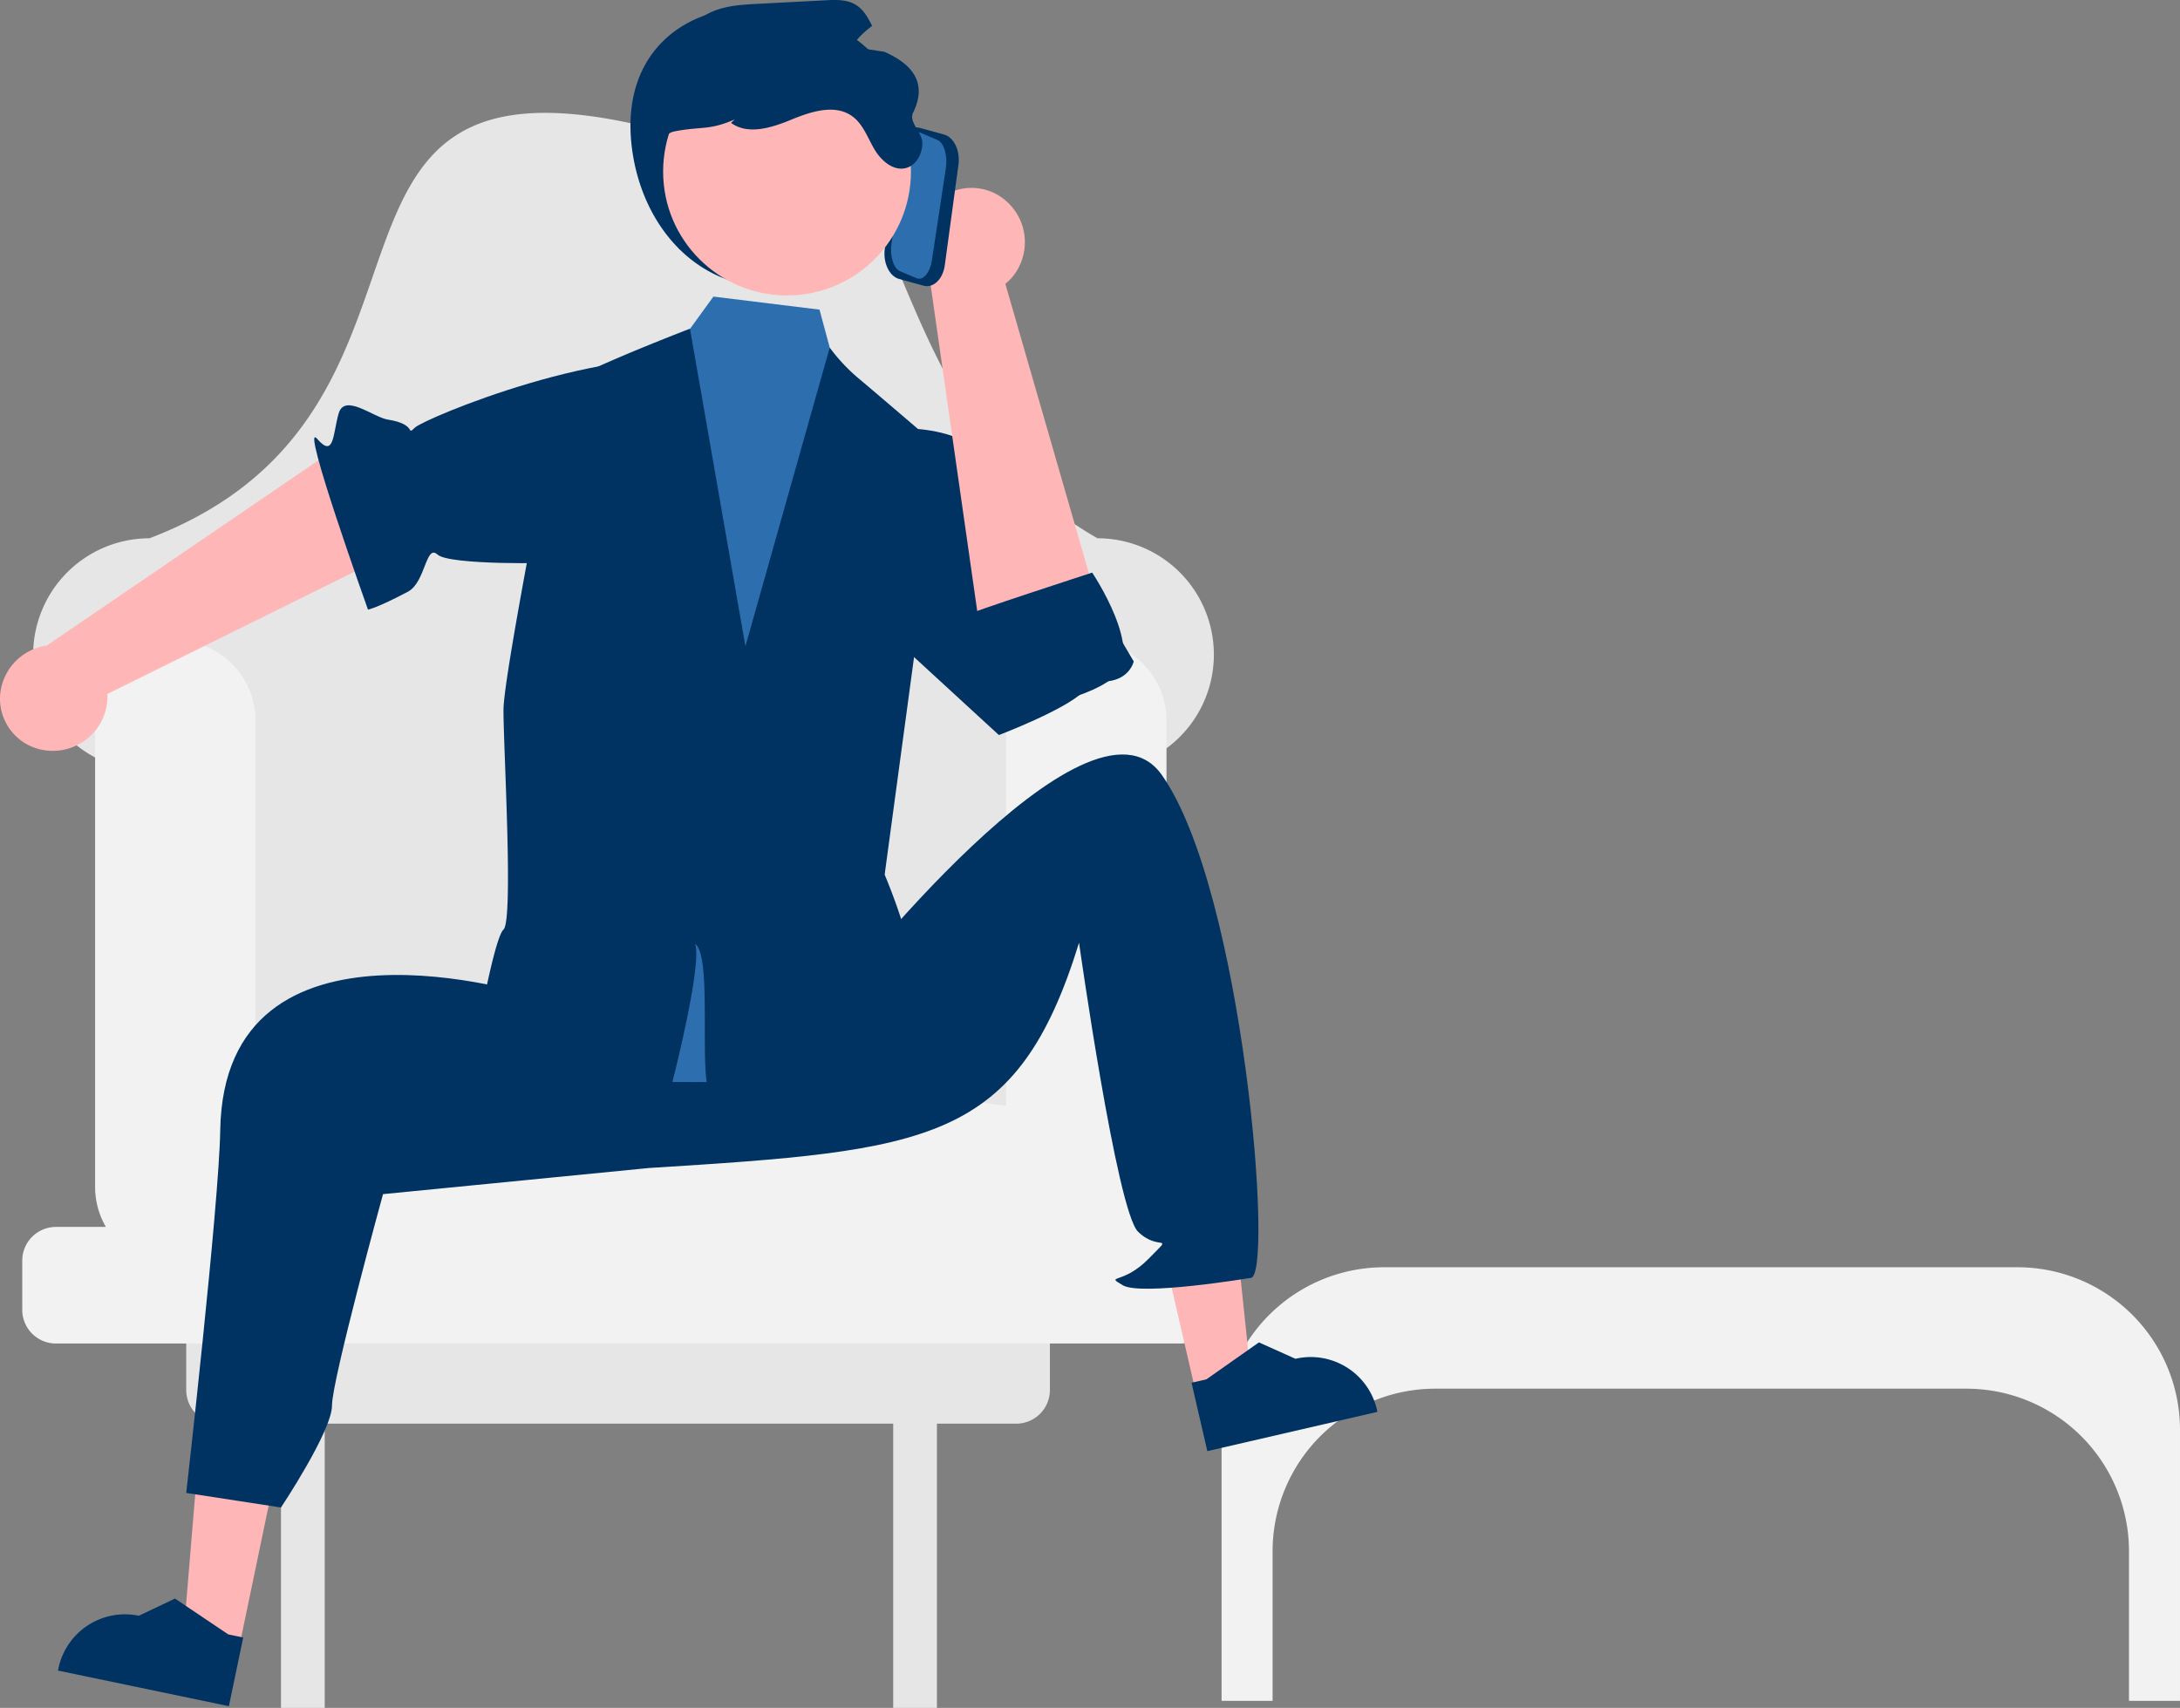 <?xml version="1.0" encoding="UTF-8"?>
<svg xmlns="http://www.w3.org/2000/svg" width="836.604" height="655.518" viewBox="0 0 836.604 655.518">
  <rect x="0" y="0" width="836.604" height="655.518" fill="#808080" stroke="none"/>
  <g id="banner_contact" transform="translate(-176.921 0.002)">
    <path id="Path_1765" d="M951.114,486.393H708.129A62.408,62.408,0,0,0,645.72,548.8V652.814H665.3v-57.4A62.408,62.408,0,0,1,727.71,533H931.536a62.408,62.408,0,0,1,62.408,62.409v57.4h19.58V548.8a62.408,62.408,0,0,0-62.41-62.408Z" fill="#f2f2f2"></path>
    <path id="Path_1767" d="M598.112,206.6C496.99,149.234,535.681,1.512,424.6,48.571,280.355,14.22,362.345,157.7,234.3,206.6a44.652,44.652,0,0,0-44.652,44.652h0A44.652,44.652,0,0,0,234.3,295.906c.52,0,1.043-.009,1.566-.027l16.711-.588V435.953H579.83V295.289l16.711.588a44.651,44.651,0,0,0,46.193-43.056c.019-.522.027-1.045.027-1.568h0A44.65,44.65,0,0,0,598.108,206.6Z" fill="#e6e6e6"></path>
    <path id="Path_1768" d="M566.892,501.682H261.327a12.939,12.939,0,0,0-12.939,12.939h0V533.5a12.938,12.938,0,0,0,12.939,12.938h23.422V655.515h16.782V546.433H519.7V655.516h16.782V546.433H566.9a12.939,12.939,0,0,0,12.939-12.938h0V514.622A12.94,12.94,0,0,0,566.892,501.682Z" fill="#e6e6e6"></path>
    <path id="Path_1769" d="M629.823,470.915h-9.367a30.608,30.608,0,0,0,4.126-15.383V276.524a30.767,30.767,0,1,0-61.534,0V424.477c-230.323-32.351-80.224-32.023-288.09,1.03V276.524a30.767,30.767,0,0,0-61.534,0V455.532a30.61,30.61,0,0,0,4.126,15.383H198.4a12.939,12.939,0,0,0-12.939,12.938h0v18.875a12.938,12.938,0,0,0,12.939,12.938h431.43a12.939,12.939,0,0,0,12.939-12.938h0V483.853a12.939,12.939,0,0,0-12.938-12.938Z" fill="#f2f2f2"></path>
    <path id="Path_1770" d="M195.313,288.1a20.952,20.952,0,0,0,22.707-18.4,20.249,20.249,0,0,0,.066-3.322L346.2,202.994,315.075,165.8,194.868,247.777a20.892,20.892,0,0,0-17.829,18.241,19.994,19.994,0,0,0,17.727,22.029h0Z" fill="#ffb6b6"></path>
    <path id="Path_1771" d="M476.837,173.066s12.442-24.686-26.406-33.644S339.86,160.628,336.21,164.074s1.091-1.234-10.451-3.029c-5.542-.862-16.6-10.238-18.876-2.348s-1.644,17.365-8.291,9.7,19.546,65.58,19.546,65.58,3.381-.543,15.363-6.9c6.73-3.568,6.8-18.384,11.3-14.239s44.536,3.441,46.785,2.894,12.342-19.118,12.342-19.118Z" fill="#003262"></path>
    <path id="Path_1772" d="M268.648,632.456l-21.328-4.447,7-84.384,31.48,6.563Z" fill="#ffb6b6"></path>
    <path id="Path_1773" d="M264.762,654.863l-65.59-13.67.173-.829a26.079,26.079,0,0,1,30.849-20.209h0l13.875-6.593,20.459,13.748,5.726,1.193Z" fill="#003262"></path>
    <path id="Path_1774" d="M635.884,534.652l21.229-4.9-8.81-84.214-31.33,7.236Z" fill="#ffb6b6"></path>
    <path id="Path_1775" d="M640.251,556.97l65.281-15.077-.191-.826a26.077,26.077,0,0,0-31.275-19.541h0l-14.014-6.293-20.158,14.185-5.7,1.315Z" fill="#003262"></path>
    <path id="Path_1776" d="M385.439,340.855l-3.66,41.416s-118.9-38.184-120.344,51.637c-.461,28.615-13.047,139.1-13.047,139.1l36.361,5.594s19.579-29.367,19.579-39.158,19.579-81.112,19.579-81.112L425.95,448.3c107.731-6.745,141.294-9.542,165.068-86.46,0,0,14.5,102.911,22.631,110.891s14.16.048,4.156,10.308-17,6.064-10,10.26,48.946-2.8,48.946-2.8c9.37,1.051-2.646-148.9-34.047-193.157-28.021-39.489-124.7,84.6-124.7,84.6Z" fill="#003262"></path>
    <path id="Path_1777" d="M511.423,164.671s36.343-4.125,44.083,13.292,27.249,53.683,27.249,53.683-10,4.262.212-6.81c4.578-4.962-3.87-1.935,1.935-3.87s7.741,0,7.741,0L612,253.866s-1.557,7.5-11.611,7.741,5.807-9.676-7.741,3.87c-6.995,6.995-32.392,16.643-32.392,16.643l-64.919-59.661Z" fill="#003262"></path>
    <path id="Path_1778" d="M396.818,147l36.732-9.518,17.15-23.649,40.72,5.006,8.668,32.257,28.989,16.827S513.05,337.395,516.861,346.694s-5.437,17.09-17.108,29.086,9.7-1.39,12.4,11.671,22.45,26.88,0,26.743-145.936,6.1-142.065-9.386-8.17-19.719-2.334-29.426,9.764-4.282,7.8-18.605-.029-24-.029-31.74,6.484-78.084,6.484-78.084Z" fill="#2d6fae"></path>
    <path id="Path_1779" d="M528.782,414.488c7.005,12.5-32.454,16.178-75.2,14.495a28.334,28.334,0,0,0-4.045-8.863c-4.722-6.851.987-53.2-5.9-57.883,3.116,7.547-9.483,57.708-12.115,65.43-38.666-3.1-73.906-10.121-73.48-18.481.116-2.438,8.186-48.884,12.1-52.4,3.89-3.522-.039-70.016,0-84.279.019-14.282,21.249-119.268,21.249-123.138s50.316-23.223,50.316-23.223L462.982,248.06l32.357-114.643a68.449,68.449,0,0,0,10.9,11.669c6.483,5.4,32.222,27.5,32.222,27.5l-22.042,163.1s10.431,24.615,9.889,34.389a68.51,68.51,0,0,1-4.509,22.662C518.66,401.929,518.989,396.994,528.782,414.488Z" fill="#003262"></path>
    <path id="Path_1780" d="M563.4,77.474a20.951,20.951,0,0,1,1.743,29.17,20.051,20.051,0,0,1-2.408,2.29l39.642,137.333-48.45,2.116L533.34,104.348a20.894,20.894,0,0,1,1.437-25.466,20,20,0,0,1,28.217-1.777C563.133,77.227,563.27,77.349,563.4,77.474Z" fill="#ffb6b6"></path>
    <path id="Path_1781" d="M546.3,236.666c1.547-1.232,49.764-16.887,49.764-16.887s20.478,30.466,8.1,40.325-39.407,12.429-39.407,12.429-11.358-6.39-11.091-13.922S546.3,236.666,546.3,236.666Z" fill="#003262"></path>
    <path id="Path_1782" d="M516.466,95.5l5.241-38.6c.727-5.352,4.383-8.867,8.151-7.834l9.369,2.568c3.767,1.033,6.241,6.227,5.514,11.58l-5.241,38.6c-.727,5.352-4.383,8.867-8.151,7.834l-9.37-2.568C518.213,106.048,515.74,100.853,516.466,95.5Z" fill="#003262"></path>
    <path id="Path_1783" d="M519.063,93.259,524.4,57.951c.741-4.9,3.406-8,5.942-6.927l6.306,2.677c2.535,1.077,4,5.936,3.255,10.832l-5.342,35.308c-.741,4.9-3.406,8-5.942,6.927l-6.306-2.677C519.783,103.015,518.323,98.155,519.063,93.259Z" fill="#2d6fae"></path>
    <path id="Path_1784" d="M419.4,56.586c3.643,29.392,24.009,53.626,53.626,53.626a53.626,53.626,0,0,0,53.626-53.626c0-29.617-24.136-50.888-53.626-53.626C441.738.054,414.726,18.85,419.4,56.586Z" fill="#003262"></path>
    <circle id="Ellipse_118" cx="47.553" cy="47.553" r="47.553" transform="translate(431.404 18.289)" fill="#ffb6b6"></circle>
    <path id="Path_1785" d="M429.716,71.023c1.506,10.333,10.313,24.751,8.25,24.751S421.239,53.174,435.9,50.4c10.637-2.015,13.015-.248,22.956-4.558l-1.4,1.32C464.038,51.945,473.2,49,480.7,45.881c7.528-3.094,16.665-6.043,23.266-1.279,4.146,2.991,5.9,8.188,8.477,12.6,2.578,4.435,7.343,8.621,12.251,7.26,3.94-1.093,6.208-5.507,6.188-9.591s-5.339-7.969-3.548-11.633c5.307-10.858.535-18.259-11.035-23.369q-6.31-.96-12.623-1.959a35.817,35.817,0,0,1,7.92-7.961c-1.568-3.2-3.362-6.415-6.394-8.188-3.362-2-7.528-1.856-11.426-1.65L467.689,1.472c-6.435.33-13.1.722-18.852,3.671-7.178,3.692-11.88,10.89-15.3,18.212C425.859,39.817,427.075,53.058,429.716,71.023Z" fill="#003262"></path>
  </g>
</svg>
